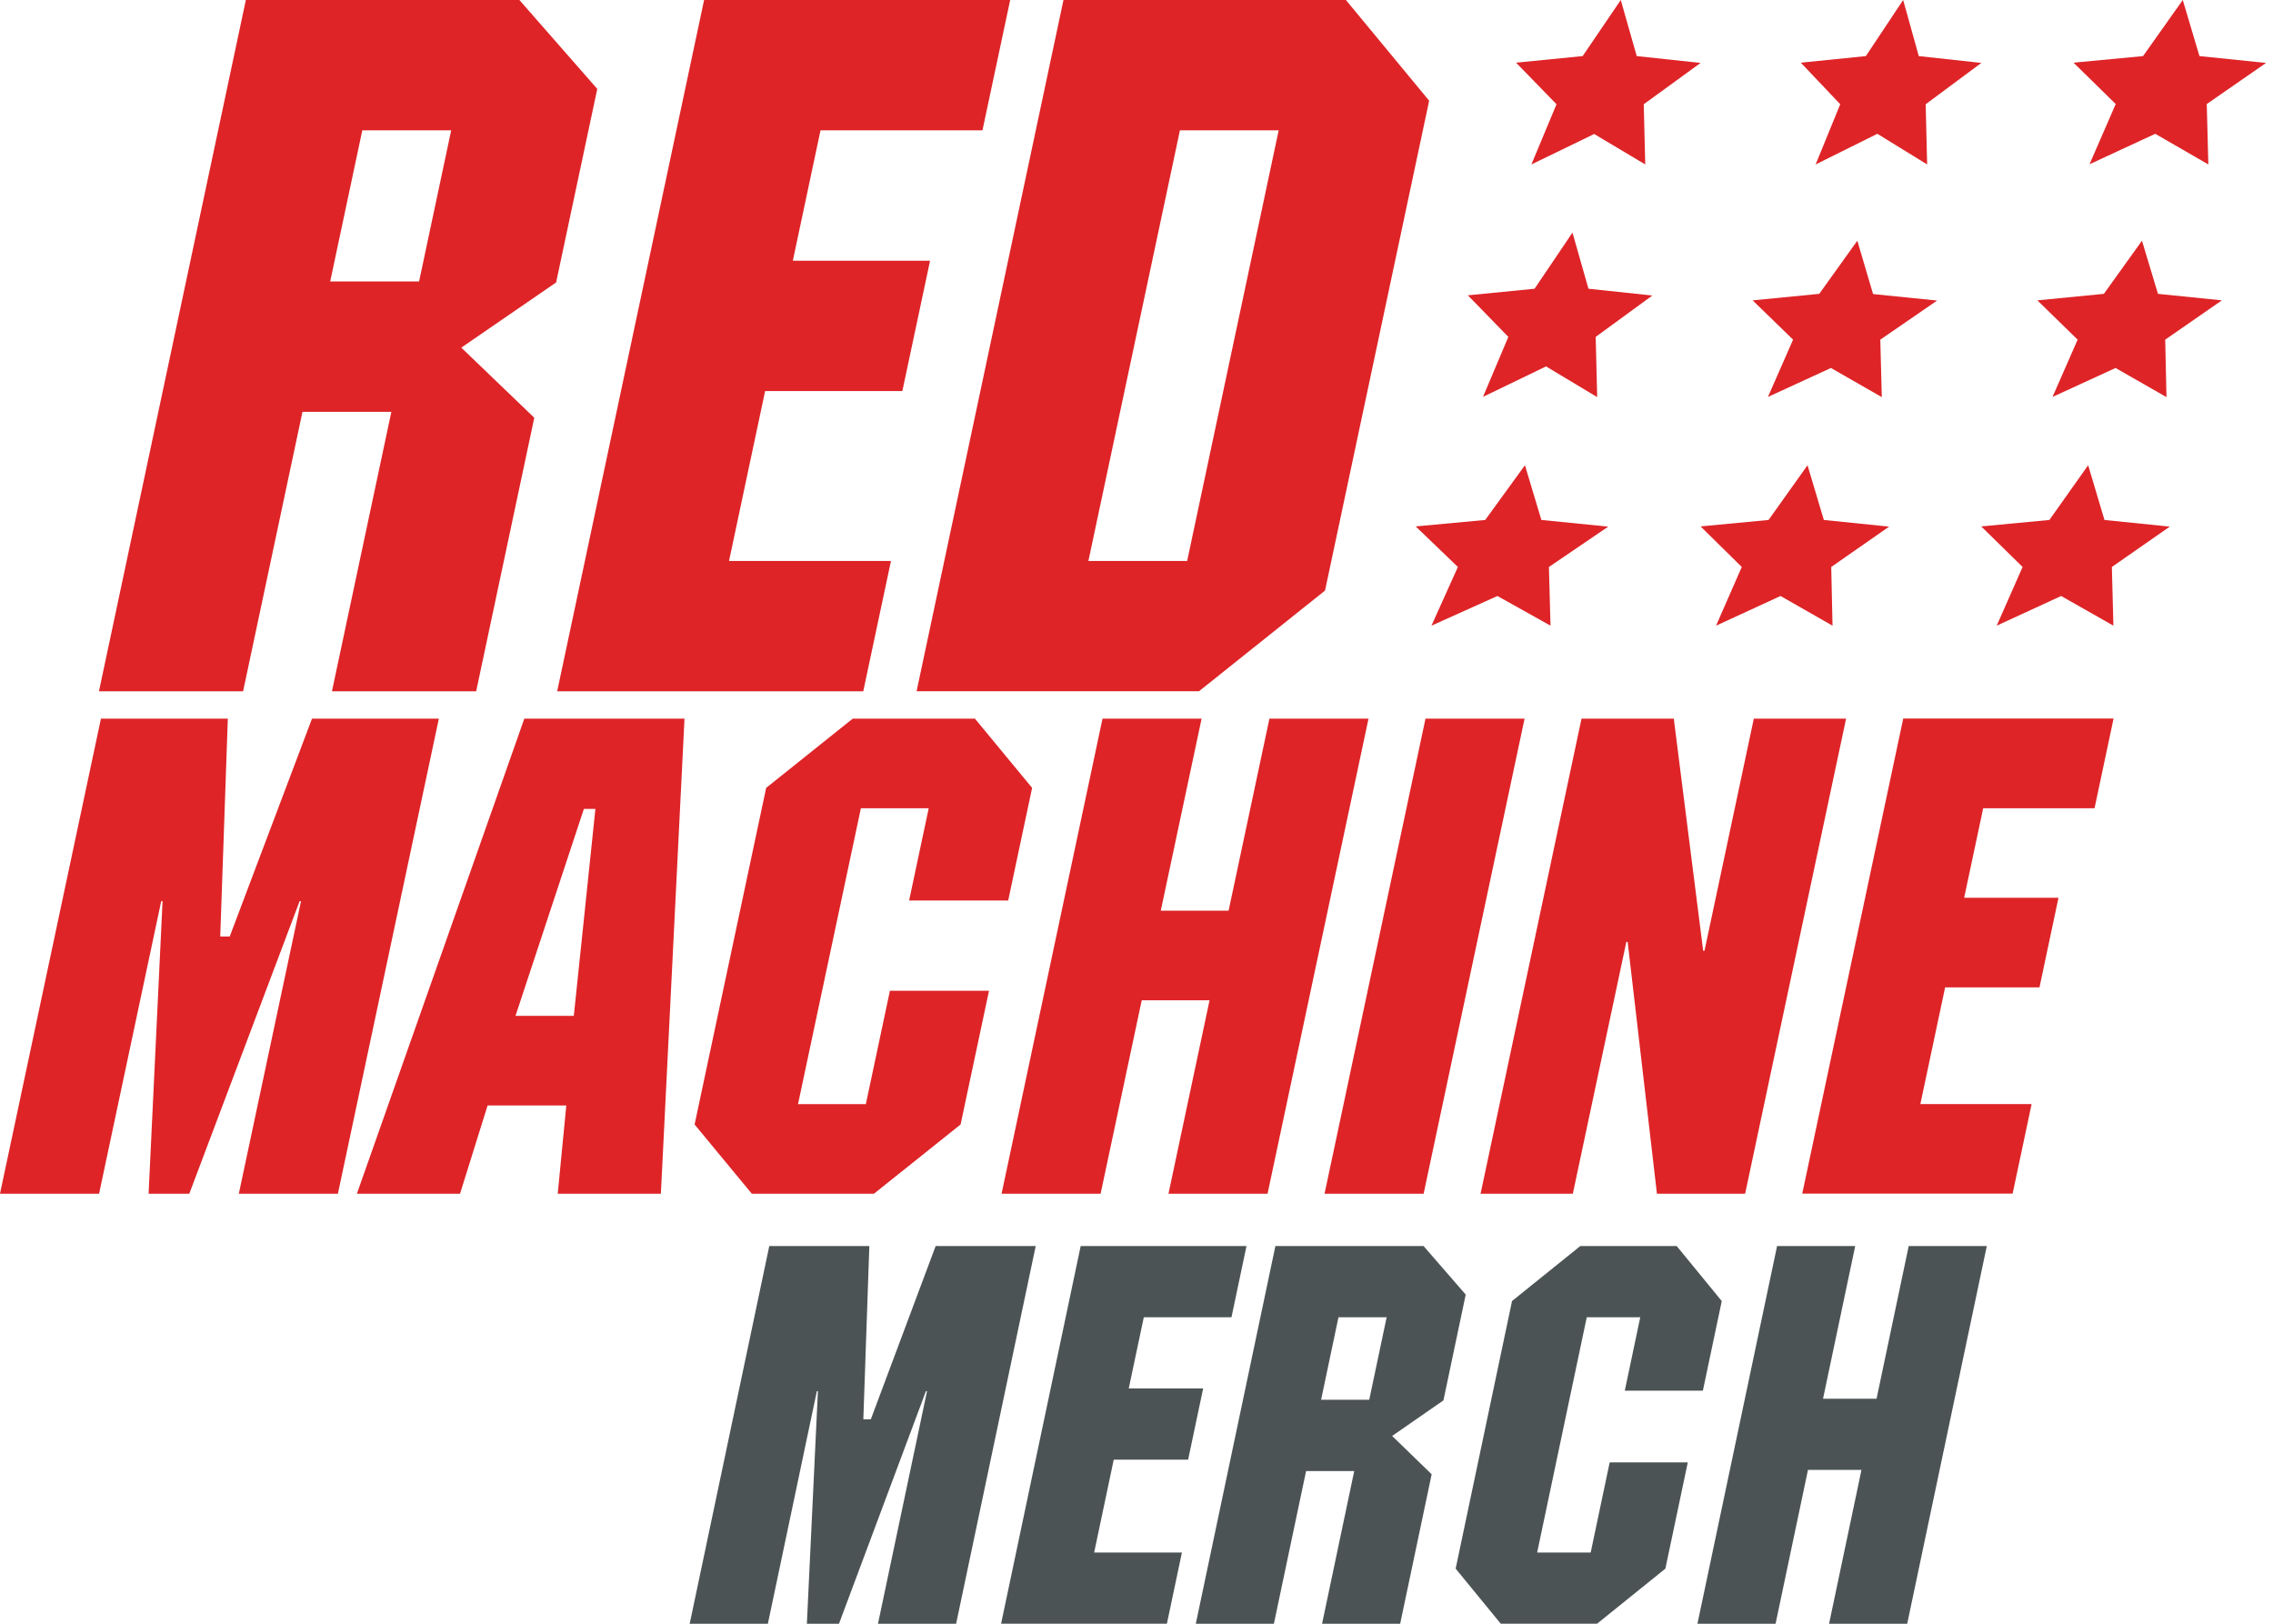 <svg width="56" height="40" viewBox="0 0 56 40" fill="none" xmlns="http://www.w3.org/2000/svg">
<path d="M13.701 6.958L11.365 8.564L13.163 10.291L11.731 17.03H8.178L9.642 10.145H7.452L5.989 17.03H2.438L6.057 0H12.796L14.715 2.19L13.701 6.958ZM8.926 3.211L8.135 6.934H10.325L11.116 3.211H8.926Z" fill="#DE2427"/>
<path d="M24.205 3.211H20.215L19.533 6.423H22.914L22.231 9.634H18.85L17.961 13.819H21.951L21.268 17.03H13.727L17.347 0H24.888L24.205 3.211Z" fill="#DE2427"/>
<path d="M32.645 14.548L29.539 17.029H22.582L26.201 0H33.159L35.21 2.481L32.645 14.548ZM29.07 3.211L26.815 13.819H29.248L31.503 3.211H29.07Z" fill="#DE2427"/>
<path d="M8.325 29.406H5.884L7.416 22.2H7.382L4.664 29.406H3.661L4.005 22.2H3.972L2.441 29.406H0L2.487 17.703H5.613L5.426 23.07H5.66L7.687 17.703H10.812L8.325 29.406Z" fill="#DE2427"/>
<path d="M16.282 29.406H13.741L13.952 27.233H12.013L11.334 29.406H8.793L12.918 17.703H16.864L16.282 29.406ZM14.669 19.927H14.385L12.7 25.026H14.137L14.669 19.927Z" fill="#DE2427"/>
<path d="M24.839 22.184H22.398L22.881 19.91H21.21L19.661 27.199H21.332L21.925 24.407H24.366L23.666 27.701L21.532 29.406H18.522L17.113 27.701L18.876 19.409L21.01 17.703H24.019L25.428 19.409L24.839 22.184Z" fill="#DE2427"/>
<path d="M31.229 29.406H28.788L29.8 24.641H28.129L27.116 29.406H24.676L27.163 17.703H29.604L28.598 22.435H30.269L31.275 17.703H33.716L31.229 29.406Z" fill="#DE2427"/>
<path d="M35.074 29.406H32.633L35.12 17.703H37.561L35.074 29.406Z" fill="#DE2427"/>
<path d="M42.995 29.406H40.822L40.101 23.204H40.068L38.75 29.406H36.477L38.964 17.703H41.237L41.961 23.421H41.994L43.209 17.703H45.482L42.995 29.406Z" fill="#DE2427"/>
<path d="M51.601 19.91H48.86L48.391 22.116H50.715L50.247 24.323H47.922L47.312 27.198H50.053L49.585 29.404H44.402L46.89 17.701H52.072L51.604 19.908L51.601 19.91Z" fill="#DE2427"/>
<path d="M39.931 0L40.324 1.382L41.897 1.55L40.497 2.568L40.534 4.051L39.276 3.301L37.729 4.051L38.348 2.568L37.352 1.544L38.992 1.382L39.931 0Z" fill="#DE2427"/>
<path d="M46.888 0L47.273 1.382L48.814 1.55L47.443 2.568L47.479 4.051L46.252 3.296L44.732 4.051L45.338 2.568L44.367 1.544L45.969 1.382L46.888 0Z" fill="#DE2427"/>
<path d="M53.777 0L54.188 1.382L55.829 1.55L54.368 2.563L54.407 4.051L53.099 3.296L51.48 4.046L52.125 2.563L51.086 1.544L52.798 1.382L53.777 0Z" fill="#DE2427"/>
<path d="M38.741 5.73L39.135 7.113L40.709 7.28L39.313 8.299L39.35 9.782L38.09 9.026L36.537 9.776L37.161 8.299L36.164 7.275L37.807 7.113L38.741 5.73Z" fill="#DE2427"/>
<path d="M45.759 5.93L46.147 7.244L47.725 7.404L46.325 8.367L46.362 9.783L45.109 9.065L43.557 9.778L44.176 8.367L43.18 7.399L44.821 7.239L45.759 5.93Z" fill="#DE2427"/>
<path d="M52.772 5.93L53.166 7.239L54.741 7.399L53.344 8.367L53.376 9.783L52.121 9.065L50.568 9.778L51.187 8.367L50.195 7.399L51.833 7.239L52.772 5.93Z" fill="#DE2427"/>
<path d="M37.57 11.461L37.975 12.809L39.622 12.973L38.161 13.967L38.2 15.413L36.892 14.682L35.267 15.413L35.918 13.967L34.879 12.968L36.591 12.809L37.57 11.461Z" fill="#DE2427"/>
<path d="M44.532 11.461L44.934 12.809L46.542 12.973L45.116 13.967L45.148 15.413L43.867 14.682L42.279 15.413L42.912 13.967L41.898 12.968L43.572 12.809L44.532 11.461Z" fill="#DE2427"/>
<path d="M51.446 11.461L51.848 12.809L53.457 12.973L52.03 13.967L52.068 15.413L50.781 14.682L49.193 15.413L49.831 13.967L48.812 12.968L50.491 12.809L51.446 11.461Z" fill="#DE2427"/>
<g clip-path="url(#clip0_973_3871)">
<path d="M23.556 40H21.631L22.839 34.271H22.812L20.67 40H19.879L20.151 34.271H20.125L18.918 40H16.992L18.953 30.695H21.418L21.27 34.963H21.455L23.052 30.695H25.517L23.556 40Z" fill="#4C5354"/>
<path d="M30.341 32.45H28.18L27.809 34.204H29.642L29.272 35.958H27.439L26.957 38.245H29.119L28.749 39.999H24.664L26.625 30.695H30.71L30.34 32.45H30.341Z" fill="#4C5354"/>
<path d="M35.563 34.497L34.298 35.374L35.272 36.318L34.496 40H32.572L33.364 36.239H32.178L31.385 40H29.461L31.422 30.695H35.072L36.111 31.892L35.562 34.497H35.563ZM32.976 32.45L32.548 34.483H33.734L34.163 32.45H32.976Z" fill="#4C5354"/>
<path d="M41.954 34.258H40.03L40.411 32.45H39.093L37.871 38.245H39.19L39.658 36.025H41.582L41.03 38.643L39.347 39.999H36.974L35.863 38.643L37.252 32.05L38.935 30.695H41.308L42.419 32.051L41.954 34.258Z" fill="#4C5354"/>
<path d="M46.987 40H45.063L45.861 36.211H44.543L43.745 40H41.82L43.782 30.695H45.707L44.914 34.457H46.233L47.025 30.695H48.949L46.988 40H46.987Z" fill="#4C5354"/>
</g>
<defs>
<clipPath id="clip0_973_3871">
<rect width="31.959" height="9.305" fill="white" transform="translate(16.992 30.695)"/>
</clipPath>
</defs>
</svg>
